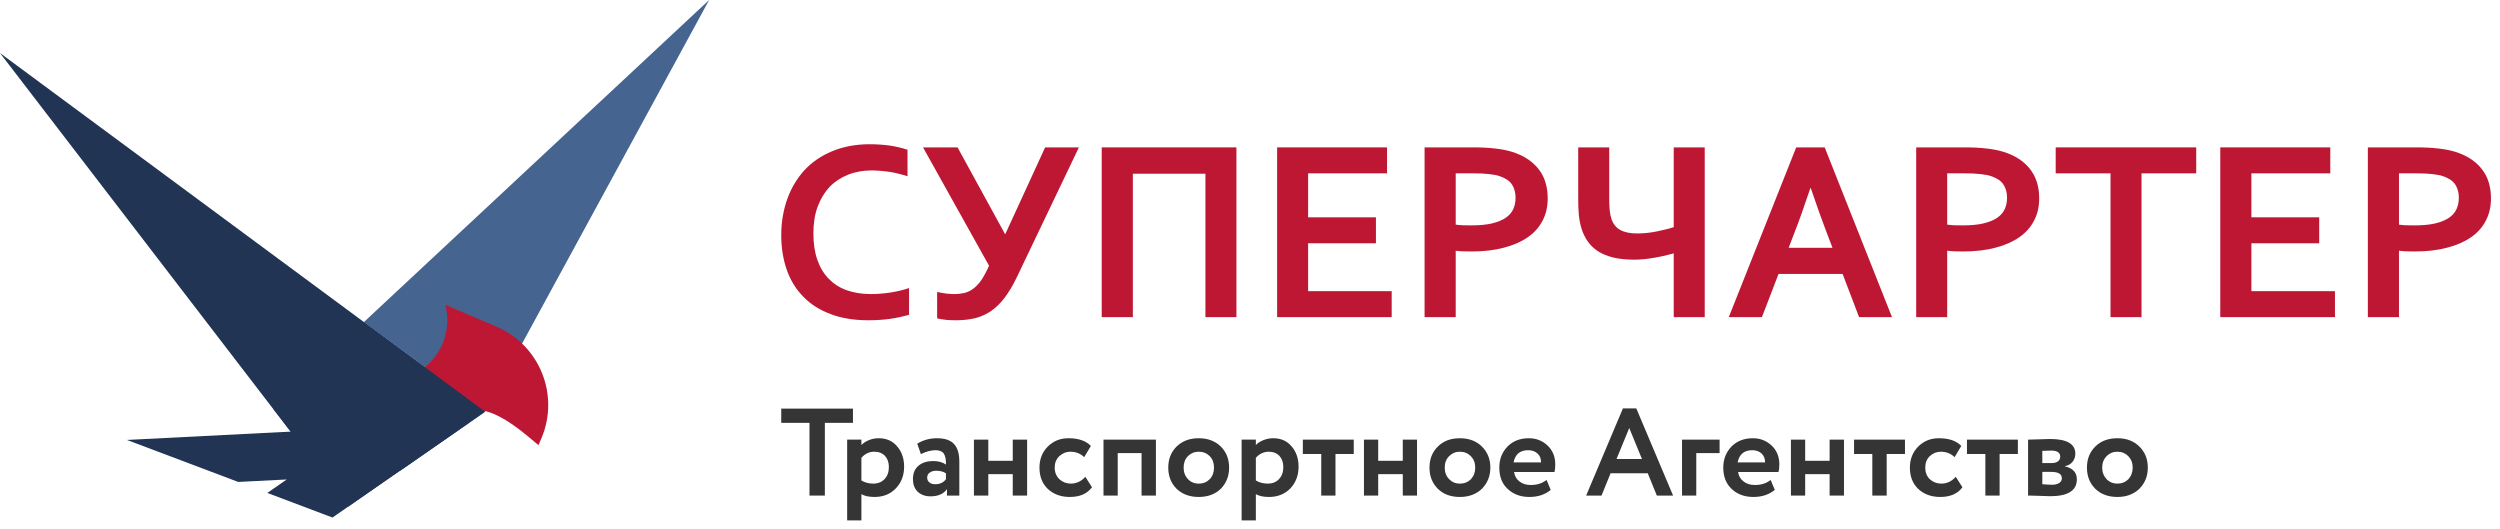 <?xml version="1.0" encoding="UTF-8"?> <svg xmlns="http://www.w3.org/2000/svg" width="208" height="44" viewBox="0 0 208 44" fill="none"> <path d="M59 0L30.276 26.794L40.356 34.245L59 0Z" fill="#456490"></path> <path d="M30.273 26.794L22.746 34.035L26.681 39.163H33.313L40.325 34.293L40.355 34.245L30.273 26.794Z" fill="#456490"></path> <path d="M37.221 26.639C37.221 26.198 37.163 25.769 37.056 25.361L41.314 27.181C44.912 28.721 46.579 32.887 45.039 36.482L44.802 37.036C43.372 35.821 41.938 34.631 40.444 34.217L37.297 33.813L32.461 31.755L32.501 31.664C35.133 31.503 37.221 29.314 37.221 26.639Z" fill="#BD1734"></path> <path d="M40.356 34.245L0 4.413L28.967 42.152L40.356 34.245Z" fill="#213454"></path> <path d="M10.558 36.603L19.819 40.097L23.854 39.893L22.241 41.013L27.662 43.059L39.05 35.152L10.558 36.603Z" fill="#213454"></path> <path d="M72.507 14.181C71.805 14.181 71.155 14.296 70.557 14.537C69.97 14.768 69.456 15.104 69.026 15.544C68.607 15.995 68.271 16.54 68.03 17.19C67.789 17.84 67.674 18.584 67.674 19.413C67.674 20.252 67.778 20.975 67.999 21.604C68.219 22.244 68.533 22.768 68.942 23.187C69.351 23.607 69.844 23.932 70.431 24.142C71.018 24.351 71.689 24.466 72.434 24.466C72.969 24.466 73.514 24.425 74.069 24.341C74.625 24.257 75.149 24.131 75.632 23.963V26.197C75.139 26.333 74.615 26.448 74.038 26.532C73.472 26.605 72.874 26.647 72.266 26.647C71.071 26.647 70.022 26.48 69.11 26.134C68.208 25.798 67.443 25.316 66.835 24.687C66.227 24.068 65.765 23.324 65.461 22.453C65.157 21.583 65 20.629 65 19.581C65 18.501 65.168 17.505 65.493 16.582C65.818 15.659 66.3 14.862 66.908 14.181C67.527 13.51 68.292 12.975 69.225 12.587C70.148 12.199 71.197 12 72.36 12C72.958 12 73.524 12.042 74.059 12.115C74.594 12.199 75.076 12.315 75.506 12.461V14.663C74.94 14.485 74.415 14.359 73.933 14.286C73.451 14.223 72.969 14.181 72.507 14.181Z" fill="#BD1734"></path> <path d="M84.596 23.072C84.281 23.733 83.946 24.288 83.6 24.75C83.254 25.211 82.887 25.578 82.478 25.861C82.069 26.144 81.628 26.343 81.146 26.469C80.664 26.584 80.129 26.647 79.531 26.647C79.301 26.647 79.039 26.637 78.756 26.616C78.472 26.584 78.21 26.543 77.969 26.49V24.288C78.231 24.351 78.493 24.393 78.735 24.425C78.986 24.456 79.206 24.467 79.416 24.467C79.731 24.467 80.024 24.425 80.286 24.362C80.549 24.288 80.79 24.163 81.02 23.984C81.24 23.817 81.461 23.575 81.67 23.271C81.87 22.967 82.079 22.579 82.289 22.108L76.795 12.262H79.668L83.631 19.497L86.955 12.262H89.765L84.596 23.072Z" fill="#BD1734"></path> <path d="M102.871 12.262V26.385H100.292V14.454H94.253V26.385H91.663V12.262H102.871Z" fill="#BD1734"></path> <path d="M108.836 24.225H115.788V26.385H106.257V12.262H115.4V14.422H108.836V18.081H114.477V20.241H108.836V24.225Z" fill="#BD1734"></path> <path d="M121.115 18.689C121.262 18.71 121.451 18.731 121.681 18.742C121.912 18.752 122.143 18.752 122.394 18.752C123.086 18.752 123.673 18.7 124.145 18.585C124.617 18.469 124.995 18.312 125.288 18.113C125.571 17.913 125.781 17.672 125.907 17.389C126.033 17.106 126.095 16.792 126.095 16.456C126.095 16.037 126.001 15.68 125.812 15.376C125.624 15.072 125.288 14.841 124.816 14.674C124.575 14.579 124.271 14.527 123.904 14.485C123.548 14.443 123.097 14.422 122.573 14.422H121.115V18.689ZM122.436 20.923C122.206 20.923 121.975 20.912 121.744 20.912C121.524 20.902 121.314 20.891 121.115 20.86V26.385H118.525V12.262H122.604C123.286 12.262 123.883 12.294 124.397 12.357C124.9 12.409 125.362 12.503 125.76 12.619C126.725 12.912 127.469 13.395 127.983 14.034C128.507 14.684 128.769 15.502 128.769 16.509C128.769 17.19 128.633 17.798 128.35 18.343C128.067 18.899 127.658 19.36 127.112 19.738C126.567 20.115 125.907 20.409 125.12 20.608C124.344 20.818 123.443 20.923 122.436 20.923Z" fill="#BD1734"></path> <path d="M139.254 26.385V21.08C138.814 21.206 138.29 21.332 137.681 21.436C137.063 21.552 136.486 21.604 135.951 21.604C135.291 21.604 134.714 21.541 134.221 21.426C133.739 21.3 133.309 21.132 132.963 20.912C132.607 20.681 132.324 20.409 132.103 20.084C131.873 19.769 131.705 19.413 131.579 19.004C131.474 18.669 131.401 18.291 131.359 17.882C131.317 17.473 131.307 17.012 131.307 16.519V12.262H133.886V16.561C133.886 16.918 133.907 17.242 133.928 17.515C133.959 17.798 134.012 18.039 134.085 18.249C134.232 18.669 134.484 18.962 134.819 19.14C135.165 19.329 135.626 19.423 136.224 19.423C136.727 19.423 137.252 19.371 137.786 19.266C138.321 19.161 138.803 19.046 139.254 18.899V12.262H141.833V26.385H139.254Z" fill="#BD1734"></path> <path d="M150.619 15.659C150.126 17.138 149.686 18.375 149.298 19.36L148.815 20.619H152.464L151.982 19.36C151.604 18.364 151.153 17.127 150.661 15.659H150.619ZM153.303 22.789H147.976L146.592 26.385H143.835L149.444 12.262H151.814L157.413 26.385H154.676L153.303 22.789Z" fill="#BD1734"></path> <path d="M162.006 18.689C162.153 18.71 162.342 18.731 162.572 18.742C162.803 18.752 163.034 18.752 163.285 18.752C163.977 18.752 164.564 18.7 165.036 18.585C165.508 18.469 165.885 18.312 166.179 18.113C166.462 17.913 166.672 17.672 166.798 17.389C166.923 17.106 166.986 16.792 166.986 16.456C166.986 16.037 166.892 15.68 166.703 15.376C166.515 15.072 166.179 14.841 165.718 14.674C165.466 14.579 165.162 14.527 164.795 14.485C164.439 14.443 163.988 14.422 163.463 14.422H162.006V18.689ZM163.327 20.923C163.096 20.923 162.866 20.912 162.635 20.912C162.415 20.902 162.205 20.891 162.006 20.86V26.385H159.427V12.262H163.495C164.176 12.262 164.774 12.294 165.288 12.357C165.791 12.409 166.252 12.503 166.651 12.619C167.615 12.912 168.36 13.395 168.874 14.034C169.398 14.684 169.66 15.502 169.66 16.509C169.66 17.19 169.524 17.798 169.241 18.343C168.957 18.899 168.549 19.36 168.003 19.738C167.458 20.115 166.798 20.409 166.022 20.608C165.235 20.818 164.344 20.923 163.327 20.923Z" fill="#BD1734"></path> <path d="M178.174 26.385H175.595V14.422H171.034V12.262H182.725V14.422H178.174V26.385Z" fill="#BD1734"></path> <path d="M187.316 24.225H194.268V26.385H184.727V12.262H193.88V14.422H187.316V18.081H192.957V20.241H187.316V24.225Z" fill="#BD1734"></path> <path d="M199.595 18.689C199.741 18.71 199.93 18.731 200.161 18.742C200.391 18.752 200.622 18.752 200.874 18.752C201.566 18.752 202.153 18.7 202.625 18.585C203.097 18.469 203.474 18.312 203.768 18.113C204.051 17.913 204.26 17.672 204.386 17.389C204.512 17.106 204.575 16.792 204.575 16.456C204.575 16.037 204.481 15.68 204.292 15.376C204.103 15.072 203.768 14.841 203.306 14.674C203.055 14.579 202.751 14.527 202.384 14.485C202.027 14.443 201.576 14.422 201.052 14.422H199.595V18.689ZM200.916 20.923C200.685 20.923 200.454 20.912 200.224 20.912C200.004 20.902 199.794 20.891 199.595 20.86V26.385H197.005V12.262H201.083C201.765 12.262 202.363 12.294 202.876 12.357C203.38 12.409 203.841 12.503 204.239 12.619C205.204 12.912 205.948 13.395 206.462 14.034C206.986 14.684 207.249 15.502 207.249 16.509C207.249 17.19 207.112 17.798 206.829 18.343C206.546 18.899 206.137 19.36 205.592 19.738C205.047 20.115 204.386 20.409 203.6 20.608C202.824 20.818 201.922 20.923 200.916 20.923Z" fill="#BD1734"></path> <path d="M67.349 35.182H65V33.997H70.966V35.182H68.628V41.232H67.349V35.182Z" fill="#353535"></path> <path d="M72.738 37.583C72.318 37.583 71.972 37.751 71.668 38.086V39.974C71.951 40.152 72.287 40.236 72.654 40.236C73.052 40.236 73.356 40.11 73.597 39.858C73.839 39.596 73.954 39.271 73.954 38.862C73.954 38.474 73.849 38.17 73.629 37.929C73.409 37.699 73.115 37.583 72.738 37.583ZM71.668 43.297H70.483V36.577H71.668V37.027C71.826 36.86 72.025 36.723 72.297 36.618C72.549 36.514 72.822 36.461 73.105 36.461C73.744 36.461 74.258 36.681 74.635 37.132C75.023 37.573 75.223 38.139 75.223 38.831C75.223 39.554 74.992 40.152 74.531 40.634C74.08 41.106 73.493 41.347 72.759 41.347C72.287 41.347 71.93 41.263 71.668 41.117V43.297Z" fill="#353535"></path> <path d="M77.802 40.288C78.201 40.288 78.494 40.152 78.704 39.869V39.386C78.505 39.24 78.232 39.166 77.886 39.166C77.666 39.166 77.488 39.219 77.352 39.324C77.205 39.418 77.142 39.565 77.142 39.743C77.142 39.911 77.205 40.037 77.331 40.141C77.446 40.236 77.603 40.288 77.802 40.288ZM76.618 37.782L76.314 36.912C76.817 36.608 77.362 36.461 77.96 36.461C78.599 36.461 79.082 36.618 79.375 36.944C79.669 37.258 79.816 37.74 79.816 38.401V41.232H78.788V40.697C78.505 41.096 78.054 41.295 77.414 41.295C76.964 41.295 76.618 41.158 76.345 40.907C76.083 40.645 75.957 40.299 75.957 39.869C75.957 39.386 76.104 39.009 76.418 38.747C76.733 38.485 77.131 38.359 77.645 38.359C78.064 38.359 78.421 38.453 78.704 38.653C78.715 38.244 78.652 37.94 78.526 37.74C78.389 37.552 78.159 37.457 77.834 37.457C77.477 37.457 77.068 37.562 76.618 37.782Z" fill="#353535"></path> <path d="M85.456 41.232H84.261V39.449H82.227V41.232H81.031V36.577H82.227V38.338H84.261V36.577H85.456V41.232Z" fill="#353535"></path> <path d="M90.3 39.67L90.856 40.54C90.457 41.075 89.849 41.347 89.01 41.347C88.255 41.347 87.647 41.117 87.175 40.676C86.714 40.236 86.483 39.638 86.483 38.904C86.483 38.212 86.714 37.625 87.165 37.164C87.626 36.702 88.192 36.461 88.895 36.461C89.723 36.461 90.342 36.671 90.761 37.101L90.206 38.034C89.891 37.73 89.503 37.583 89.052 37.583C88.706 37.583 88.402 37.709 88.14 37.95C87.878 38.191 87.752 38.506 87.752 38.904C87.752 39.303 87.888 39.628 88.15 39.879C88.423 40.12 88.738 40.236 89.094 40.236C89.555 40.236 89.964 40.047 90.3 39.67Z" fill="#353535"></path> <path d="M96.172 41.232H94.977V37.698H92.995V41.232H91.811V36.577H96.172V41.232Z" fill="#353535"></path> <path d="M98.835 37.95C98.594 38.202 98.478 38.516 98.478 38.904C98.478 39.292 98.594 39.607 98.835 39.858C99.066 40.11 99.37 40.236 99.737 40.236C100.114 40.236 100.408 40.11 100.649 39.869C100.89 39.617 101.005 39.292 101.005 38.904C101.005 38.516 100.89 38.202 100.649 37.95C100.408 37.709 100.104 37.583 99.737 37.583C99.38 37.583 99.076 37.709 98.835 37.95ZM97.891 40.666C97.43 40.204 97.199 39.617 97.199 38.904C97.199 38.191 97.43 37.615 97.891 37.153C98.363 36.692 98.971 36.461 99.737 36.461C100.491 36.461 101.1 36.692 101.571 37.153C102.033 37.615 102.263 38.191 102.263 38.904C102.263 39.607 102.033 40.194 101.571 40.666C101.1 41.117 100.491 41.347 99.737 41.347C98.971 41.347 98.363 41.117 97.891 40.666Z" fill="#353535"></path> <path d="M105.556 37.583C105.147 37.583 104.791 37.751 104.487 38.086V39.974C104.77 40.152 105.105 40.236 105.472 40.236C105.871 40.236 106.185 40.11 106.416 39.858C106.657 39.596 106.772 39.271 106.772 38.862C106.772 38.474 106.667 38.17 106.447 37.929C106.227 37.699 105.933 37.583 105.556 37.583ZM104.487 43.297H103.302V36.577H104.487V37.027C104.644 36.86 104.854 36.723 105.116 36.618C105.378 36.514 105.65 36.461 105.933 36.461C106.573 36.461 107.076 36.681 107.454 37.132C107.842 37.573 108.041 38.139 108.041 38.831C108.041 39.554 107.81 40.152 107.359 40.634C106.898 41.106 106.311 41.347 105.577 41.347C105.105 41.347 104.749 41.263 104.487 41.117V43.297Z" fill="#353535"></path> <path d="M109.927 37.772H108.396V36.577H112.632V37.772H111.112V41.232H109.927V37.772Z" fill="#353535"></path> <path d="M117.896 41.232H116.711V39.449H114.666V41.232H113.481V36.577H114.666V38.338H116.711V36.577H117.896V41.232Z" fill="#353535"></path> <path d="M120.569 37.95C120.318 38.202 120.202 38.516 120.202 38.904C120.202 39.292 120.318 39.607 120.559 39.858C120.8 40.11 121.093 40.236 121.46 40.236C121.838 40.236 122.142 40.11 122.383 39.869C122.614 39.617 122.74 39.292 122.74 38.904C122.74 38.516 122.614 38.202 122.373 37.95C122.131 37.709 121.827 37.583 121.46 37.583C121.104 37.583 120.81 37.709 120.569 37.95ZM119.626 40.666C119.164 40.204 118.934 39.617 118.934 38.904C118.934 38.191 119.164 37.615 119.626 37.153C120.087 36.692 120.695 36.461 121.46 36.461C122.215 36.461 122.834 36.692 123.295 37.153C123.757 37.615 123.998 38.191 123.998 38.904C123.998 39.607 123.757 40.194 123.295 40.666C122.823 41.117 122.215 41.347 121.46 41.347C120.695 41.347 120.087 41.117 119.626 40.666Z" fill="#353535"></path> <path d="M127.143 37.457C126.472 37.457 126.063 37.793 125.927 38.474H128.213C128.223 38.17 128.129 37.929 127.93 37.74C127.73 37.552 127.468 37.457 127.143 37.457ZM128.674 39.932L129.02 40.76C128.559 41.148 127.961 41.347 127.238 41.347C126.504 41.347 125.896 41.117 125.424 40.666C124.962 40.236 124.742 39.638 124.742 38.904C124.742 38.212 124.962 37.636 125.413 37.164C125.864 36.702 126.451 36.461 127.196 36.461C127.814 36.461 128.338 36.671 128.758 37.069C129.188 37.478 129.397 38.002 129.397 38.621C129.397 38.904 129.376 39.114 129.335 39.271H125.969C126.021 39.607 126.168 39.869 126.42 40.057C126.671 40.257 126.986 40.351 127.363 40.351C127.888 40.351 128.318 40.215 128.674 39.932Z" fill="#353535"></path> <path d="M136.612 38.191L135.553 35.612L134.494 38.191H136.612ZM133.246 41.232H131.967L135.028 33.976H136.14L139.201 41.232H137.849L137.094 39.376H134.001L133.246 41.232Z" fill="#353535"></path> <path d="M141.13 41.232H139.945V36.577H143.07V37.698H141.13V41.232Z" fill="#353535"></path> <path d="M145.787 37.457C145.115 37.457 144.707 37.793 144.57 38.474H146.856C146.856 38.17 146.762 37.929 146.573 37.74C146.374 37.552 146.112 37.457 145.787 37.457ZM147.317 39.932L147.663 40.76C147.191 41.148 146.604 41.347 145.881 41.347C145.136 41.347 144.528 41.117 144.057 40.666C143.606 40.236 143.375 39.638 143.375 38.904C143.375 38.212 143.606 37.636 144.046 37.164C144.497 36.702 145.095 36.461 145.839 36.461C146.458 36.461 146.971 36.671 147.401 37.069C147.831 37.478 148.041 38.002 148.041 38.621C148.041 38.904 148.02 39.114 147.967 39.271H144.612C144.654 39.607 144.811 39.869 145.063 40.057C145.315 40.257 145.629 40.351 146.007 40.351C146.52 40.351 146.961 40.215 147.317 39.932Z" fill="#353535"></path> <path d="M153.419 41.232H152.224V39.449H150.19V41.232H149.005V36.577H150.19V38.338H152.224V36.577H153.419V41.232Z" fill="#353535"></path> <path d="M155.777 37.772H154.257V36.577H158.493V37.772H156.972V41.232H155.777V37.772Z" fill="#353535"></path> <path d="M162.719 39.67L163.275 40.54C162.887 41.075 162.268 41.347 161.429 41.347C160.674 41.347 160.066 41.117 159.594 40.676C159.133 40.236 158.902 39.638 158.902 38.904C158.902 38.212 159.133 37.625 159.584 37.164C160.045 36.702 160.611 36.461 161.314 36.461C162.142 36.461 162.761 36.671 163.18 37.101L162.624 38.034C162.31 37.73 161.922 37.583 161.471 37.583C161.125 37.583 160.821 37.709 160.559 37.95C160.307 38.191 160.181 38.506 160.181 38.904C160.181 39.303 160.307 39.628 160.569 39.879C160.842 40.12 161.157 40.236 161.524 40.236C161.985 40.236 162.383 40.047 162.719 39.67Z" fill="#353535"></path> <path d="M165.182 37.772H163.651V36.577H167.887V37.772H166.367V41.232H165.182V37.772Z" fill="#353535"></path> <path d="M170.666 39.261H169.921V40.288C170.33 40.32 170.603 40.33 170.707 40.33C170.97 40.33 171.179 40.288 171.326 40.183C171.473 40.089 171.546 39.963 171.546 39.795C171.546 39.439 171.253 39.261 170.666 39.261ZM170.666 37.489C170.393 37.489 170.141 37.499 169.921 37.51V38.527H170.697C170.907 38.527 171.085 38.485 171.211 38.391C171.347 38.296 171.41 38.16 171.41 37.992C171.41 37.657 171.158 37.489 170.666 37.489ZM168.736 41.232V36.577C168.799 36.577 169.061 36.566 169.523 36.556C169.995 36.535 170.33 36.524 170.561 36.524C171.966 36.524 172.668 36.933 172.668 37.751C172.668 38.013 172.584 38.244 172.427 38.432C172.259 38.632 172.05 38.747 171.798 38.778V38.799C172.469 38.957 172.794 39.313 172.794 39.879C172.794 40.812 172.06 41.284 170.582 41.284C170.372 41.284 170.047 41.274 169.607 41.253C169.491 41.253 169.365 41.253 169.219 41.242C169.082 41.242 168.977 41.242 168.904 41.232C168.831 41.232 168.778 41.232 168.736 41.232Z" fill="#353535"></path> <path d="M175.269 37.95C175.028 38.202 174.902 38.516 174.902 38.904C174.902 39.292 175.028 39.607 175.259 39.858C175.5 40.11 175.804 40.236 176.171 40.236C176.538 40.236 176.842 40.11 177.083 39.869C177.314 39.617 177.44 39.292 177.44 38.904C177.44 38.516 177.314 38.202 177.073 37.95C176.832 37.709 176.528 37.583 176.171 37.583C175.804 37.583 175.511 37.709 175.269 37.95ZM174.326 40.666C173.864 40.204 173.634 39.617 173.634 38.904C173.634 38.191 173.864 37.615 174.326 37.153C174.787 36.692 175.406 36.461 176.171 36.461C176.926 36.461 177.534 36.692 177.995 37.153C178.467 37.615 178.698 38.191 178.698 38.904C178.698 39.607 178.467 40.194 177.995 40.666C177.524 41.117 176.916 41.347 176.171 41.347C175.406 41.347 174.787 41.117 174.326 40.666Z" fill="#353535"></path> </svg> 